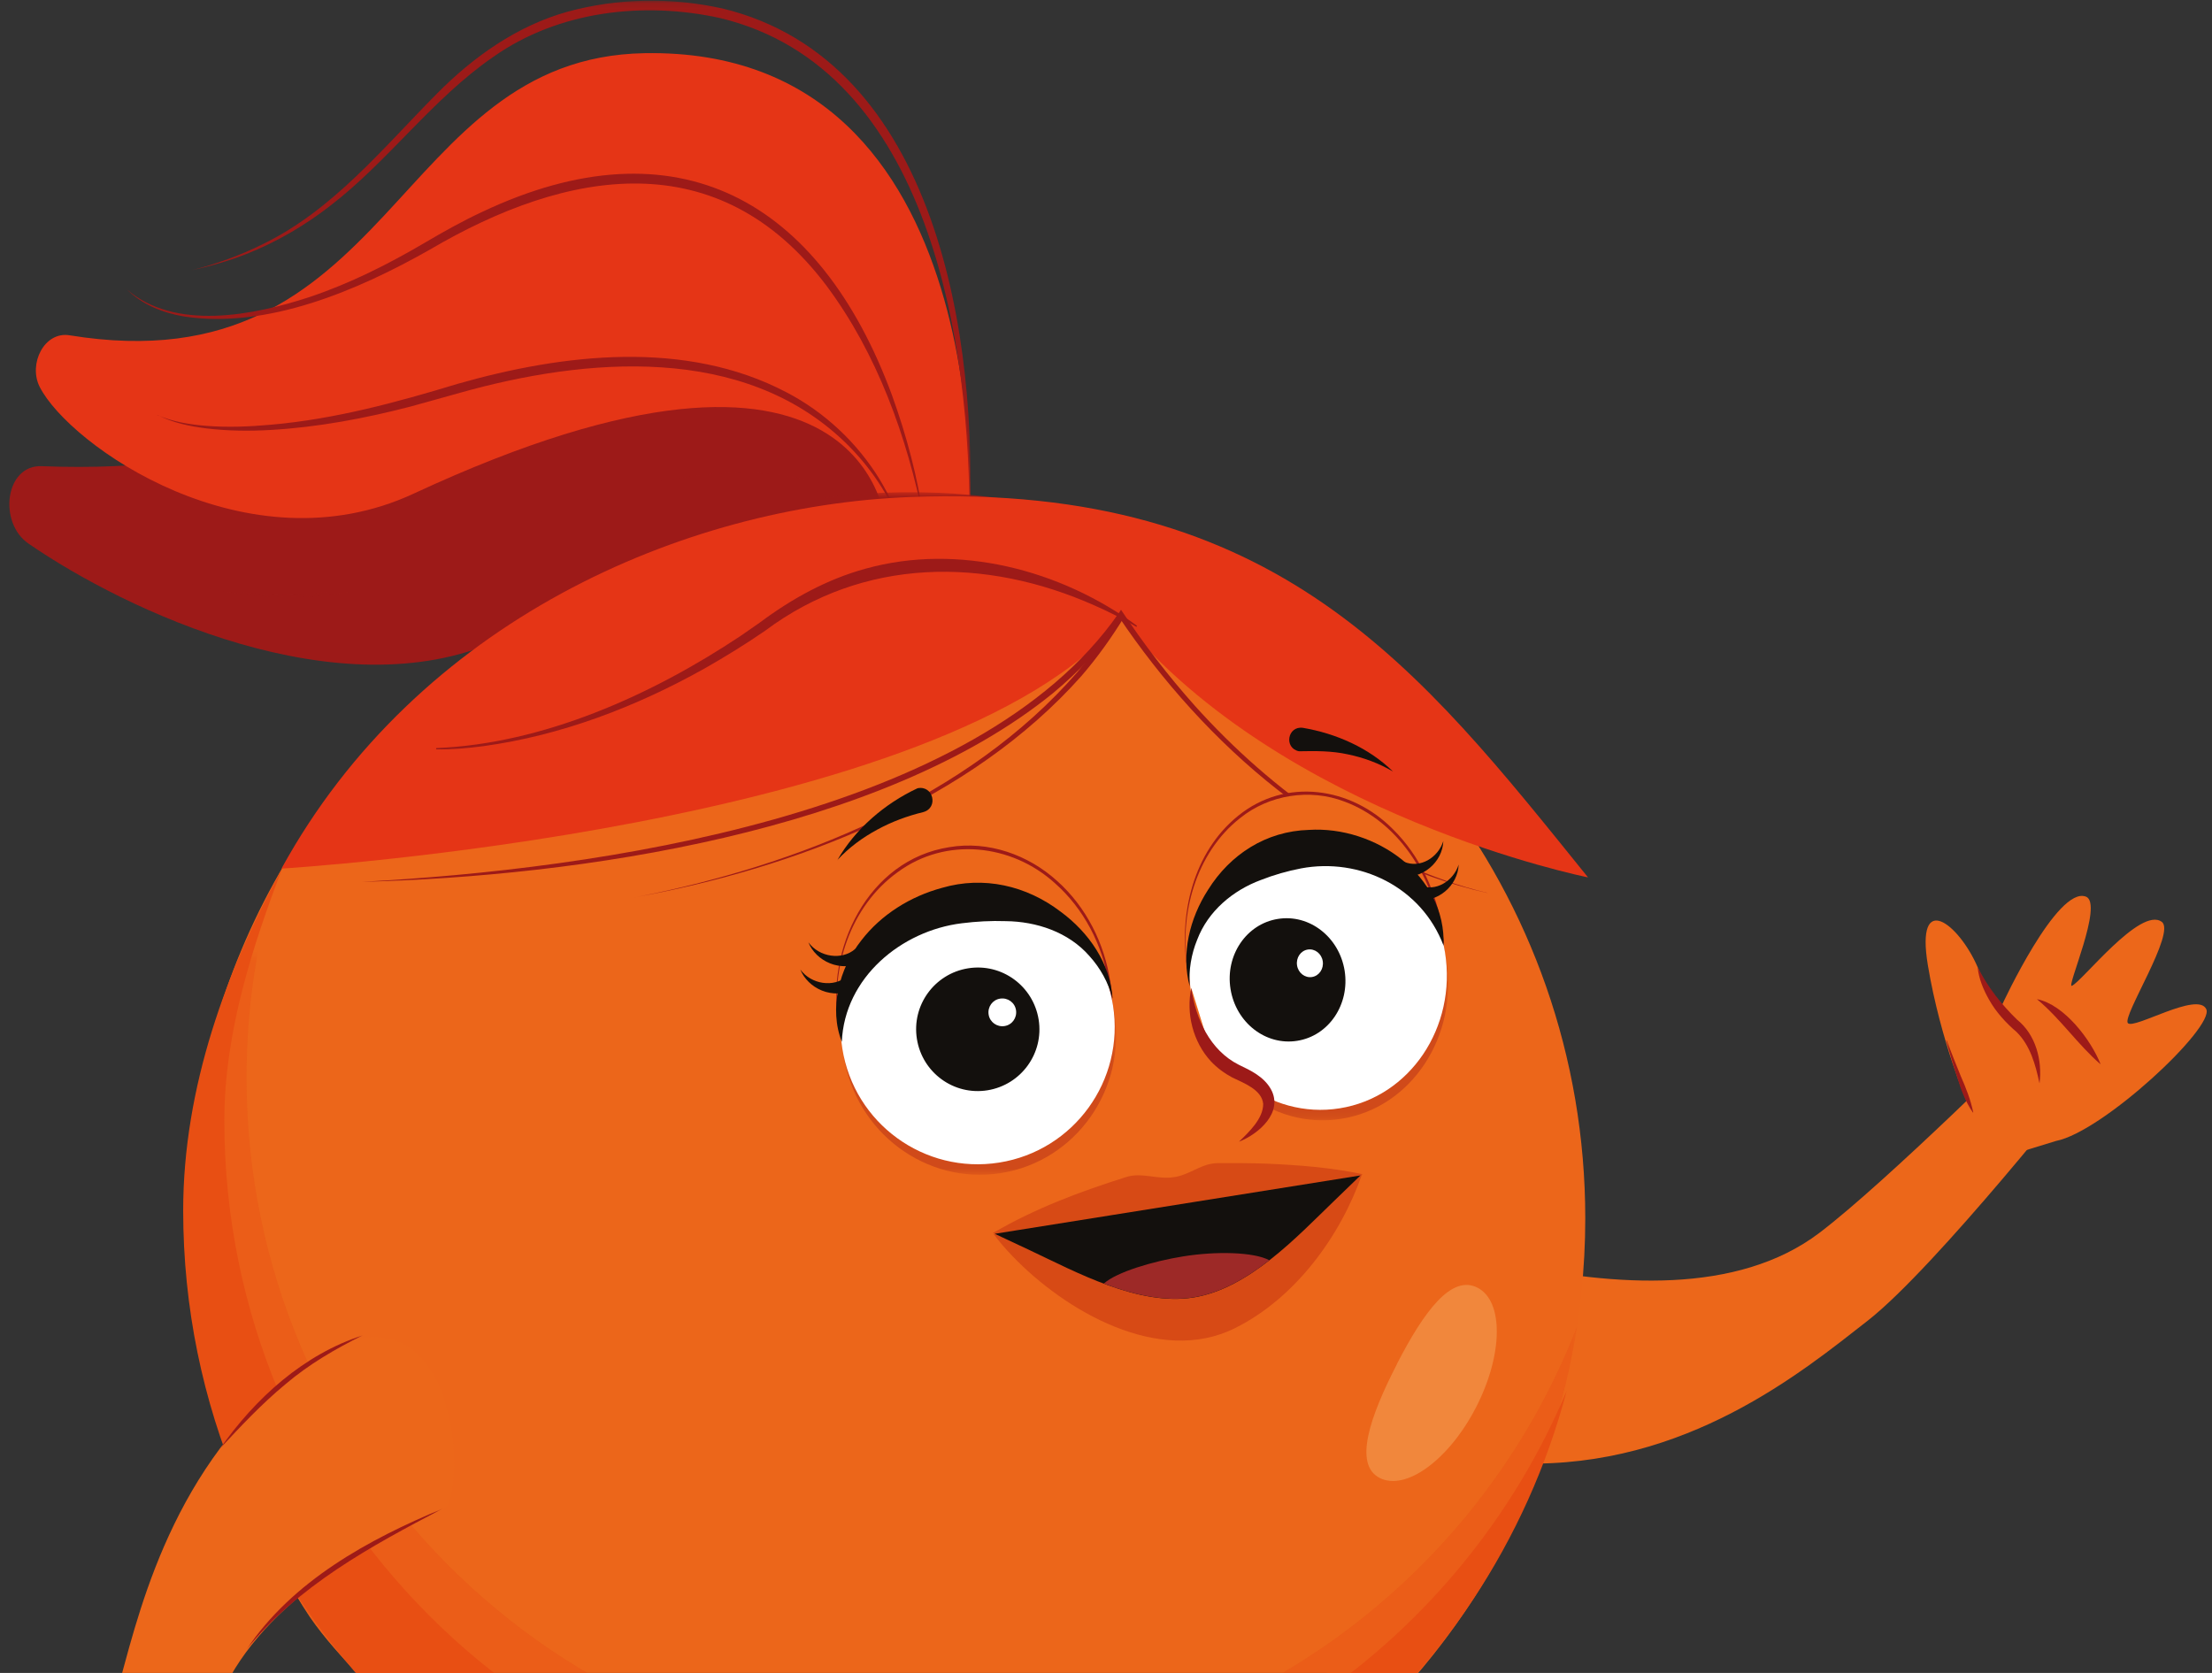 <svg width="353" height="267" viewBox="0 0 353 267" fill="none" xmlns="http://www.w3.org/2000/svg">
<rect x="0" y="0" width="353" height="267" fill="#333333" stroke="none"/>
<path d="M240.594 201.664C257.574 205.267 277.222 206.722 290.354 196.759C301.072 188.623 324.602 165.231 324.686 165.13L333.143 171.591C332.839 172.031 308.938 202.273 298.034 210.798C287.67 218.883 269.086 234.292 242.754 233.565C228.913 229.184 236.374 200.751 240.594 201.647" fill="#EC671A"/>
<path d="M313.918 175.938C313.918 175.938 309.681 166.162 307.656 154.051C305.647 141.94 312.635 147.454 315.606 154.372C317.378 158.482 319.522 160.326 319.522 160.326C319.522 160.326 328.316 141.298 332.89 143.107C335.726 144.241 329.666 157.772 330.645 157.332C332.316 156.588 341.6 144.596 344.993 147.133C347.271 148.841 338.629 162.221 339.574 163.286C340.537 164.352 350.715 158.178 352.082 161.053C353.466 163.929 335.642 180.606 328.113 182.095L322.915 183.685L313.901 175.921L313.918 175.938Z" fill="#EC671A"/>
<path d="M325.481 172.86C325.937 169.24 324.873 165.113 321.902 162.745C319.37 160.292 317.227 157.552 315.606 154.372C315.775 156.199 316.518 157.941 317.412 159.531C318.527 161.527 320.113 163.252 321.835 164.724C323.995 166.872 324.822 169.883 325.464 172.86" fill="#9D1A18"/>
<path d="M335.236 169.882C333.683 165.941 329.396 160.309 325.058 159.463C328.839 162.592 331.523 166.669 335.236 169.882Z" fill="#9D1A18"/>
<path d="M314.897 177.528C314.475 175.498 313.733 173.62 312.905 171.743C312.129 169.849 311.386 167.954 310.66 166.06H310.593C311.116 168.056 311.707 170.018 312.348 171.963C312.939 173.925 313.665 175.853 314.847 177.561L314.914 177.528" fill="#9D1A18"/>
<path d="M222.872 259.849C195.426 316.326 232.02 359.795 248.613 367.982C252.698 369.995 260.209 374.02 264.8 375.424C270.59 377.2 271.704 384 266.235 386.587L256.073 391.036C246.115 395.467 243.043 398.986 236.763 392.863C233.675 389.852 232.172 383.509 228.155 380.431C195.916 355.753 169.382 326.001 155.237 302.896" fill="#E84F13"/>
<path d="M217.42 276.323C239.295 255.891 252.984 226.765 252.984 194.442C252.984 168.546 244.207 144.697 229.455 125.736C218.719 112.256 204.912 101.278 189.13 93.836C174.04 86.732 157.161 82.876 139.438 83.163C117.68 83.518 97.459 90.115 80.445 101.261C50.011 121.186 29.891 155.624 29.891 194.78C29.891 212.963 36.542 238.571 49.471 258.107C54.197 264.94 60.696 270.268 65.76 276.831C110.54 334.847 75.6 378.84 60.966 390.427C54.096 395.873 58.924 397.548 63.954 407.222L69.017 417.1C71.938 422.411 81.761 420.788 80.04 414.969C75.533 399.645 88.293 391.898 91.568 389.226C121.968 363.398 131.049 328.893 133.665 307.784C133.783 306.82 134.627 306.126 135.589 306.177C137.48 306.279 157.735 304.063 157.937 304.892L217.386 276.307L217.42 276.323Z" fill="#EC661A"/>
<g opacity="0.4">
<mask id="mask0_1620_2925" style="mask-type:luminance" maskUnits="userSpaceOnUse" x="29" y="152" width="223" height="281">
<path d="M29.908 152.687H251.668V432.38H29.908V152.687Z" fill="white"/>
</mask>
<g mask="url(#mask0_1620_2925)">
<path d="M49.489 258.09C36.542 238.554 29.909 212.963 29.909 194.763C29.909 175.126 34.973 156.673 43.868 140.638C40.931 150.567 39.344 161.087 39.344 171.963C39.344 232.753 88.531 282.041 149.195 282.041C195.9 282.041 235.785 252.83 251.686 211.644C247.77 237.032 235.346 259.596 217.438 276.324L157.989 304.909C157.786 304.063 137.531 306.279 135.641 306.194C134.679 306.143 133.835 306.837 133.716 307.801C131.083 328.91 122.002 363.415 91.62 389.243C88.345 391.915 75.584 399.662 80.091 414.986C81.796 420.805 71.972 422.429 69.069 417.118L64.005 407.24C58.975 397.548 54.148 395.89 61.017 390.444C75.652 378.841 110.592 334.864 65.811 276.831C60.747 270.268 54.249 264.94 49.523 258.107" fill="#E84F13"/>
</g>
</g>
<path d="M45.032 138.608C40.306 150.989 35.799 164.791 35.799 178.83C35.799 240.499 85.677 290.481 147.219 290.481C193.485 290.481 233.168 262.217 250.014 221.978C237.32 270.15 193.536 305.67 141.48 305.67C79.483 305.67 29.233 255.316 29.233 193.19C29.233 173.519 36.187 154.677 45.032 138.591" fill="#E84F13"/>
<path d="M146.696 84.855C146.696 84.855 155.389 25.401 102.27 31.321C62.435 35.753 73.035 77.007 6.666 74.402C0.792 74.165 -0.305 83.417 4.539 86.749C20.068 97.456 54.08 113.541 79.483 102.209C130.34 79.51 131.657 86.106 131.657 86.106L146.696 84.872V84.855Z" fill="#9D1A18"/>
<path d="M154.679 84.246C154.679 84.246 159.878 7.472 102.843 8.487C62.62 9.198 62.805 61.936 11.104 53.513C7.07 52.853 4.488 58.063 6.327 61.733C11.037 71.053 39.444 91.13 66.012 78.783C138.796 44.954 141.395 83.874 141.395 83.874L154.662 84.246H154.679Z" fill="#E53516"/>
<g style="mix-blend-mode:multiply">
<mask id="mask1_1620_2925" style="mask-type:luminance" maskUnits="userSpaceOnUse" x="12" y="75" width="131" height="21">
<path d="M12.826 75.468H142.02V95.308H12.826V75.468Z" fill="white"/>
</mask>
<g mask="url(#mask1_1620_2925)">
<path d="M12.825 82.149C14.159 84.72 16.488 86.58 18.851 88.153C21.265 89.709 23.864 90.944 26.548 91.942C37.351 95.866 49.335 96.306 60.458 93.532C66.062 92.23 71.312 89.709 76.477 87.308C84.95 83.586 93.71 80.356 102.775 78.445C114.641 75.992 129.275 75.163 139.352 82.978C139.858 83.383 140.382 83.891 140.787 84.347L142.002 83.383C138.964 80.085 134.71 78.225 130.473 76.973C120.97 74.402 110.944 75.434 101.492 77.599C92.765 79.679 84.309 82.876 76.156 86.597C70.991 89.067 65.893 91.604 60.306 92.974C49.284 95.866 37.384 95.528 26.599 91.773C21.501 89.845 15.593 87.054 12.808 82.166" fill="#9D1A18"/>
</g>
</g>
<g style="mix-blend-mode:multiply">
<mask id="mask2_1620_2925" style="mask-type:luminance" maskUnits="userSpaceOnUse" x="30" y="0" width="125" height="85">
<path d="M30.464 0.098H154.881V84.246H30.464V0.098Z" fill="white"/>
</mask>
<g mask="url(#mask2_1620_2925)">
<path d="M154.678 84.246C156.197 54.291 149.597 9.637 115.281 1.349C107.146 -0.444 98.605 -0.325 90.553 1.874C82.485 4.123 75.48 9.113 69.674 14.999C61.065 23.676 53.166 33.486 41.975 38.95C38.312 40.776 34.447 42.163 30.48 43.161C33.434 42.518 36.523 41.639 39.325 40.539C44.118 38.645 48.592 36.023 52.676 32.86C62.078 25.638 68.965 15.794 78.721 9.079C89.119 1.738 102.723 0.182 114.944 2.888C148.432 10.94 155.015 55.001 154.694 84.263" fill="#9D1A18"/>
</g>
</g>
<path d="M20.169 46.104C22.6 48.591 25.959 49.927 29.335 50.502C42.619 52.566 57.152 46.324 68.528 39.88C90.589 26.89 114.609 22.763 131.842 45.529C140.012 56.456 144.738 69.717 147.422 83.045C146.477 76.246 144.687 69.564 142.358 63.103C130.863 31.93 108.076 19.076 76.934 33.825C73.811 35.279 70.79 36.971 67.836 38.713C61.979 42.163 55.852 45.242 49.404 47.407C40.542 50.316 27.832 52.887 20.169 46.121" fill="#9D1A18"/>
<path d="M25.114 66.215C27.545 67.484 30.296 68.042 32.997 68.38C36.39 68.786 39.85 68.82 43.259 68.617C50.771 68.177 58.265 66.773 65.54 64.879C67.819 64.27 71.127 63.306 73.439 62.68C93.56 57.031 118.592 54.9 134.846 70.579C138.728 74.334 141.902 78.918 143.775 84.06C143.033 81.421 141.834 78.935 140.416 76.567C136.821 70.68 131.605 65.775 125.478 62.596C109.409 54.155 89.88 56.456 73.034 61.259C63.312 64.219 53.353 66.909 43.192 67.788C39.816 68.093 36.406 68.228 33.014 67.974C30.33 67.771 27.562 67.315 25.08 66.232" fill="#9D1A18"/>
<g style="mix-blend-mode:multiply">
<mask id="mask3_1620_2925" style="mask-type:luminance" maskUnits="userSpaceOnUse" x="75" y="78" width="136" height="26">
<path d="M75.769 78.546H210.668V103.951H75.769V78.546Z" fill="white"/>
</mask>
<g mask="url(#mask3_1620_2925)">
<path d="M75.768 103.951C95.348 90.014 118.76 81.895 142.745 81.489C166.731 80.846 190.463 87.916 210.65 100.957C196.421 89.659 178.934 82.352 160.924 79.713C130.862 75.231 98.724 83.891 75.768 103.968" fill="#9D1A18"/>
</g>
</g>
<path d="M44.929 138.608C66.535 99.215 109.003 80.711 145.243 79.324C203.949 77.091 226.533 106.725 253.422 140.029C253.422 140.029 204.911 130.371 178.9 98.86C151.269 132.181 44.946 138.625 44.946 138.625" fill="#E53516"/>
<path d="M237.336 142.498C219.343 138.185 202.953 126.294 190.715 112.678C186.411 107.858 182.461 102.716 178.9 97.32L178.512 97.895C155.894 130.371 94.875 138.76 57.758 140.739C92.276 139.876 140.618 132.874 168.013 110.649C172.283 107.097 176.166 103.037 179.271 98.403H178.512C192.218 118.801 212.912 137.069 237.336 142.515" fill="#9D1A18"/>
<path d="M101.324 143.209C127.115 138.507 154.831 127.885 172.605 107.858C175.136 104.915 177.398 101.752 179.424 98.437L178.529 97.913C176.588 101.194 174.377 104.34 171.929 107.266C154.493 127.377 126.946 138.236 101.34 143.209" fill="#9D1A18"/>
<path d="M181.45 99.875C169.263 90.927 152.924 86.648 138.138 90.758C131.96 92.449 126.305 95.579 121.225 99.384C120.465 99.925 118.929 100.991 118.153 101.515C104.025 110.92 86.74 118.7 69.608 119.394V119.597C72.123 119.647 74.621 119.411 77.119 119.089C89.593 117.381 101.544 112.797 112.498 106.657C115.756 104.797 119.03 102.784 122.119 100.653C137.817 88.931 157.228 88.864 174.698 96.644C176.977 97.642 179.205 98.775 181.349 100.044L181.467 99.875H181.45Z" fill="#9D1A18"/>
<path d="M222.938 217.699C218.617 226.089 215.984 233.7 220.153 235.865C224.339 238.03 231.226 232.99 235.547 224.617C239.868 216.228 239.986 207.686 235.8 205.521C231.614 203.356 227.242 209.31 222.921 217.699" fill="#F1873C"/>
<path d="M70.689 240.939C54.923 248.229 38.314 258.834 33.74 274.683C29.993 287.622 25.098 320.47 25.098 320.605L14.464 320.487C14.447 319.945 15.544 281.381 19.207 268.036C22.684 255.333 28.389 231.856 49.927 216.667C73.777 202.476 74.621 239.146 70.689 240.956" fill="#EC671A"/>
<g style="mix-blend-mode:multiply">
<mask id="mask4_1620_2925" style="mask-type:luminance" maskUnits="userSpaceOnUse" x="35" y="213" width="23" height="19">
<path d="M35.039 213.098H57.928V231.264H35.039V213.098Z" fill="white"/>
</mask>
<g mask="url(#mask4_1620_2925)">
<path d="M35.04 231.264C38.365 227.678 41.758 224.059 45.539 220.93C49.286 217.75 53.523 215.263 57.945 213.098C48.425 216.16 40.728 223.179 35.057 231.264" fill="#9D1A18"/>
</g>
</g>
<g style="mix-blend-mode:multiply">
<mask id="mask5_1620_2925" style="mask-type:luminance" maskUnits="userSpaceOnUse" x="39" y="240" width="32" height="24">
<path d="M39.309 240.753H70.688V263.3H39.309V240.753Z" fill="white"/>
</mask>
<g mask="url(#mask5_1620_2925)">
<path d="M70.688 240.753C58.788 245.692 46.651 252.322 39.309 263.3C47.546 253.066 59.227 246.741 70.688 240.753Z" fill="#9D1A18"/>
</g>
</g>
<g style="mix-blend-mode:multiply" opacity="0.36">
<mask id="mask6_1620_2925" style="mask-type:luminance" maskUnits="userSpaceOnUse" x="134" y="142" width="45" height="46">
<path d="M134.357 142.702H178.125V187.49H134.357V142.702Z" fill="white"/>
</mask>
<g mask="url(#mask6_1620_2925)">
<path d="M134.643 168.547C136.584 180.759 147.826 189.132 159.76 187.22C171.693 185.309 179.778 173.858 177.837 161.646C175.896 149.434 164.655 141.061 152.721 142.973C140.787 144.884 132.702 156.335 134.643 168.547Z" fill="#9D1A18"/>
</g>
</g>
<path d="M133.866 163.641C136.044 177.308 147.471 186.83 159.388 184.919C171.321 183.025 179.221 170.407 177.06 156.74C174.883 143.09 163.455 133.551 151.539 135.462C139.605 137.373 131.706 149.974 133.866 163.641Z" fill="#EC671A"/>
<path d="M133.834 163.641C135.589 175.938 146.375 187.27 159.423 185.139C165.601 184.158 170.918 179.98 173.99 174.619C180.252 163.861 178.024 148.926 168.706 140.604C164.115 136.426 157.684 134.143 151.489 135.208C138.476 137.238 131.656 151.497 133.834 163.658M133.884 163.658C132.416 154.626 135.707 144.63 143.252 139.2C150.932 133.534 161.431 134.667 168.369 140.976C172.943 145.019 175.914 150.753 176.91 156.774C177.889 162.812 176.943 169.24 173.821 174.534C169.179 182.737 159.389 187 150.359 183.989C141.514 181.164 135.268 172.69 133.884 163.641" fill="#9D1A18"/>
<path d="M177.617 160.461C179.508 172.42 171.389 183.651 159.455 185.545C147.522 187.439 136.314 179.304 134.423 167.345C132.516 155.387 140.652 144.156 152.585 142.262C164.519 140.367 175.727 148.503 177.617 160.461Z" fill="white"/>
<path d="M134.34 166.297C134.762 156.013 143.86 148.537 153.481 147.353C155.81 147.065 158.123 146.93 160.503 147.014C165.381 147.065 170.495 148.74 173.837 152.562C175.559 154.457 176.892 156.808 177.551 159.412C177.23 153.814 173.77 148.807 169.246 145.492C163.811 141.348 156.975 139.758 150.325 141.703C145.311 143.056 140.636 145.949 137.463 150.076C133.918 154.558 132.247 160.969 134.357 166.313" fill="#13100D"/>
<path d="M135.184 155.81C133.057 157.653 129.462 157.112 127.723 154.744C128.314 156.199 129.563 157.45 131.167 158.093C132.787 158.753 134.779 158.719 136.501 157.924C138.172 157.061 136.686 154.676 135.184 155.827" fill="#13100D"/>
<path d="M136.467 151.463C134.34 153.306 130.745 152.765 129.007 150.397C129.597 151.852 130.846 153.103 132.45 153.746C134.07 154.406 136.062 154.372 137.784 153.577C139.455 152.714 137.969 150.33 136.467 151.48" fill="#13100D"/>
<path d="M133.613 137.272C135.487 135.259 137.681 133.652 140.01 132.401C142.339 131.132 144.821 130.219 147.336 129.61C149.817 128.933 148.939 125.28 146.424 125.804C141.175 128.257 136.499 132.282 133.63 137.272" fill="#13100D"/>
<path d="M165.752 162.728C166.612 168.107 162.95 173.147 157.582 174.01C152.214 174.872 147.184 171.202 146.324 165.823C145.463 160.445 149.125 155.404 154.493 154.541C159.861 153.679 164.891 157.349 165.752 162.728Z" fill="#13100D"/>
<path d="M162.14 161.222C162.325 162.44 161.515 163.574 160.3 163.76C159.101 163.946 157.954 163.134 157.768 161.916C157.582 160.698 158.392 159.565 159.608 159.379C160.823 159.193 161.954 160.005 162.14 161.222Z" fill="white"/>
<g style="mix-blend-mode:multiply" opacity="0.36">
<mask id="mask7_1620_2925" style="mask-type:luminance" maskUnits="userSpaceOnUse" x="189" y="134" width="43" height="45">
<path d="M189.973 134.075H231.107V178.813H189.973V134.075Z" fill="white"/>
</mask>
<g mask="url(#mask7_1620_2925)">
<path d="M190.276 159.667C192.217 171.879 202.868 180.353 214.059 178.56C225.25 176.784 232.744 165.417 230.803 153.205C228.862 140.993 218.211 132.519 207.037 134.312C195.846 136.088 188.352 147.454 190.293 159.667" fill="#9D1A18"/>
</g>
</g>
<path d="M189.501 154.761C191.678 168.428 202.498 178.052 213.689 176.259C224.879 174.483 232.188 161.95 230.011 148.3C227.833 134.634 217.014 125.009 205.823 126.802C194.632 128.578 187.323 141.112 189.501 154.761Z" fill="#EC671A"/>
<path d="M189.467 154.761C190.834 163.557 196.202 172.318 204.794 175.549C213.908 179.033 223.243 174.213 227.479 165.789C230.248 160.444 231.058 154.203 230.146 148.266C229.218 142.329 226.602 136.578 222.281 132.333C215.613 125.601 205.165 124.045 197.586 130.202C190.429 135.97 188.049 145.949 189.484 154.744M189.535 154.744C188.134 146.017 190.784 136.173 197.89 130.574C202.515 126.836 209.013 125.804 214.567 127.935C223.023 131.081 228.475 139.606 229.893 148.3C230.838 154.169 230.129 160.411 227.344 165.688C223.158 173.959 213.858 178.475 204.962 175.126C196.472 171.997 190.902 163.472 189.535 154.744Z" fill="#9D1A18"/>
<path d="M190.091 158.482C191.981 170.441 202.598 178.678 213.789 176.885C224.98 175.109 232.508 163.963 230.601 152.004C228.711 140.046 218.094 131.809 206.903 133.602C195.712 135.394 188.183 146.524 190.091 158.482Z" fill="white"/>
<path d="M230.366 150.973C230.822 139.674 219.462 131.775 208.862 132.451C202.059 132.654 196.32 136.342 192.776 142.025C189.839 146.592 188.472 152.224 189.856 157.434C189.67 154.846 190.109 152.275 191.054 149.975C192.793 145.391 196.776 142.093 201.199 140.452C203.308 139.623 205.452 139.014 207.646 138.591C216.947 136.849 226.821 141.501 230.383 150.956" fill="#13100D"/>
<path d="M225.96 143.615C229.42 144.139 232.661 141.365 232.779 137.982C231.952 140.638 229.083 142.397 226.517 141.297C224.745 140.655 224.103 143.395 225.96 143.632" fill="#13100D"/>
<path d="M223.513 139.86C226.973 140.384 230.214 137.61 230.332 134.228C229.505 136.883 226.635 138.642 224.07 137.543C222.298 136.9 221.656 139.64 223.513 139.877" fill="#13100D"/>
<path d="M222.297 123.132C218.465 119.377 213.266 117.076 207.933 116.163C205.468 115.808 204.844 119.393 207.291 119.901C209.891 119.85 212.524 119.816 215.157 120.408C217.621 120.916 220.052 121.812 222.297 123.132Z" fill="#13100D"/>
<path d="M196.371 157.84C197.232 163.218 201.992 166.922 207.022 166.111C212.052 165.316 215.428 160.309 214.584 154.93C213.723 149.552 208.963 145.847 203.933 146.659C198.903 147.454 195.51 152.461 196.371 157.84Z" fill="#13100D"/>
<path d="M206.988 154.068C207.173 155.286 208.254 156.115 209.384 155.929C210.515 155.743 211.275 154.626 211.089 153.408C210.904 152.191 209.823 151.362 208.692 151.548C207.562 151.734 206.802 152.85 206.988 154.068Z" fill="white"/>
<path d="M217.369 187.388C211.816 189.114 206.6 192.107 201.621 194.814C199.258 196.116 196.962 197.368 194.818 198.416C192.624 199.431 190.514 200.463 188.269 200.497C184.1 200.548 180.201 199.6 175.88 198.89C171.812 198.146 167.44 197.402 163.187 197.063C161.684 196.945 160.165 196.86 158.562 196.945C159.507 198.23 160.52 199.381 161.566 200.463C169.938 209.208 184.995 218.003 197.097 211.965C206.701 207.178 213.909 197.317 217.369 187.388Z" fill="#D74A15"/>
<path d="M158.41 196.81C166.006 198.468 173.686 198.772 181.4 198.688C183.948 198.705 186.143 196.692 188.59 196.32C190.43 195.914 192.422 196.573 194.295 196.523C194.92 196.506 195.528 196.387 196.135 196.201C198.532 195.44 200.929 194.645 203.309 193.766C208.153 191.956 212.879 189.994 217.42 187.389C212.289 186.323 207.191 185.934 202.026 185.714C199.494 185.63 196.962 185.613 194.447 185.63C193.823 185.63 193.198 185.731 192.607 185.901C190.818 186.442 189.113 187.693 187.257 187.879C184.809 188.285 182.109 187.051 179.695 187.863C172.352 190.18 165.145 192.869 158.427 196.81" fill="#D74A15"/>
<path d="M217.132 187.575L212.777 191.787C207.004 197.351 199.307 205.656 190.479 207.077C181.651 208.481 171.693 203.001 164.333 199.533L158.746 196.912L217.148 187.592L217.132 187.575Z" fill="#13100D"/>
<path d="M202.565 201.14C198.869 204.015 194.818 206.366 190.48 207.06C185.838 207.804 180.875 206.637 176.149 204.861C178.158 203.034 183.964 201.292 188.842 200.514C193.99 199.685 200.05 199.787 202.582 201.14" fill="#9D2927"/>
<path d="M190.109 157.687C190.109 157.687 189.384 167.531 197.941 171.337C208.255 175.921 197.722 182.23 197.722 182.23" fill="#EC661A"/>
<path d="M190.109 157.687C189.248 161.747 190.379 166.263 193.214 169.358C194.193 170.407 195.375 171.286 196.641 171.963C198.481 172.859 201.384 173.908 201.586 176.191C201.586 178.509 199.375 180.623 197.721 182.213C200.861 180.995 204.878 177.511 202.802 173.807C201.671 171.828 199.628 170.863 197.687 169.933C193.096 167.616 190.801 162.609 190.109 157.67" fill="#9D1A18"/>
</svg>
